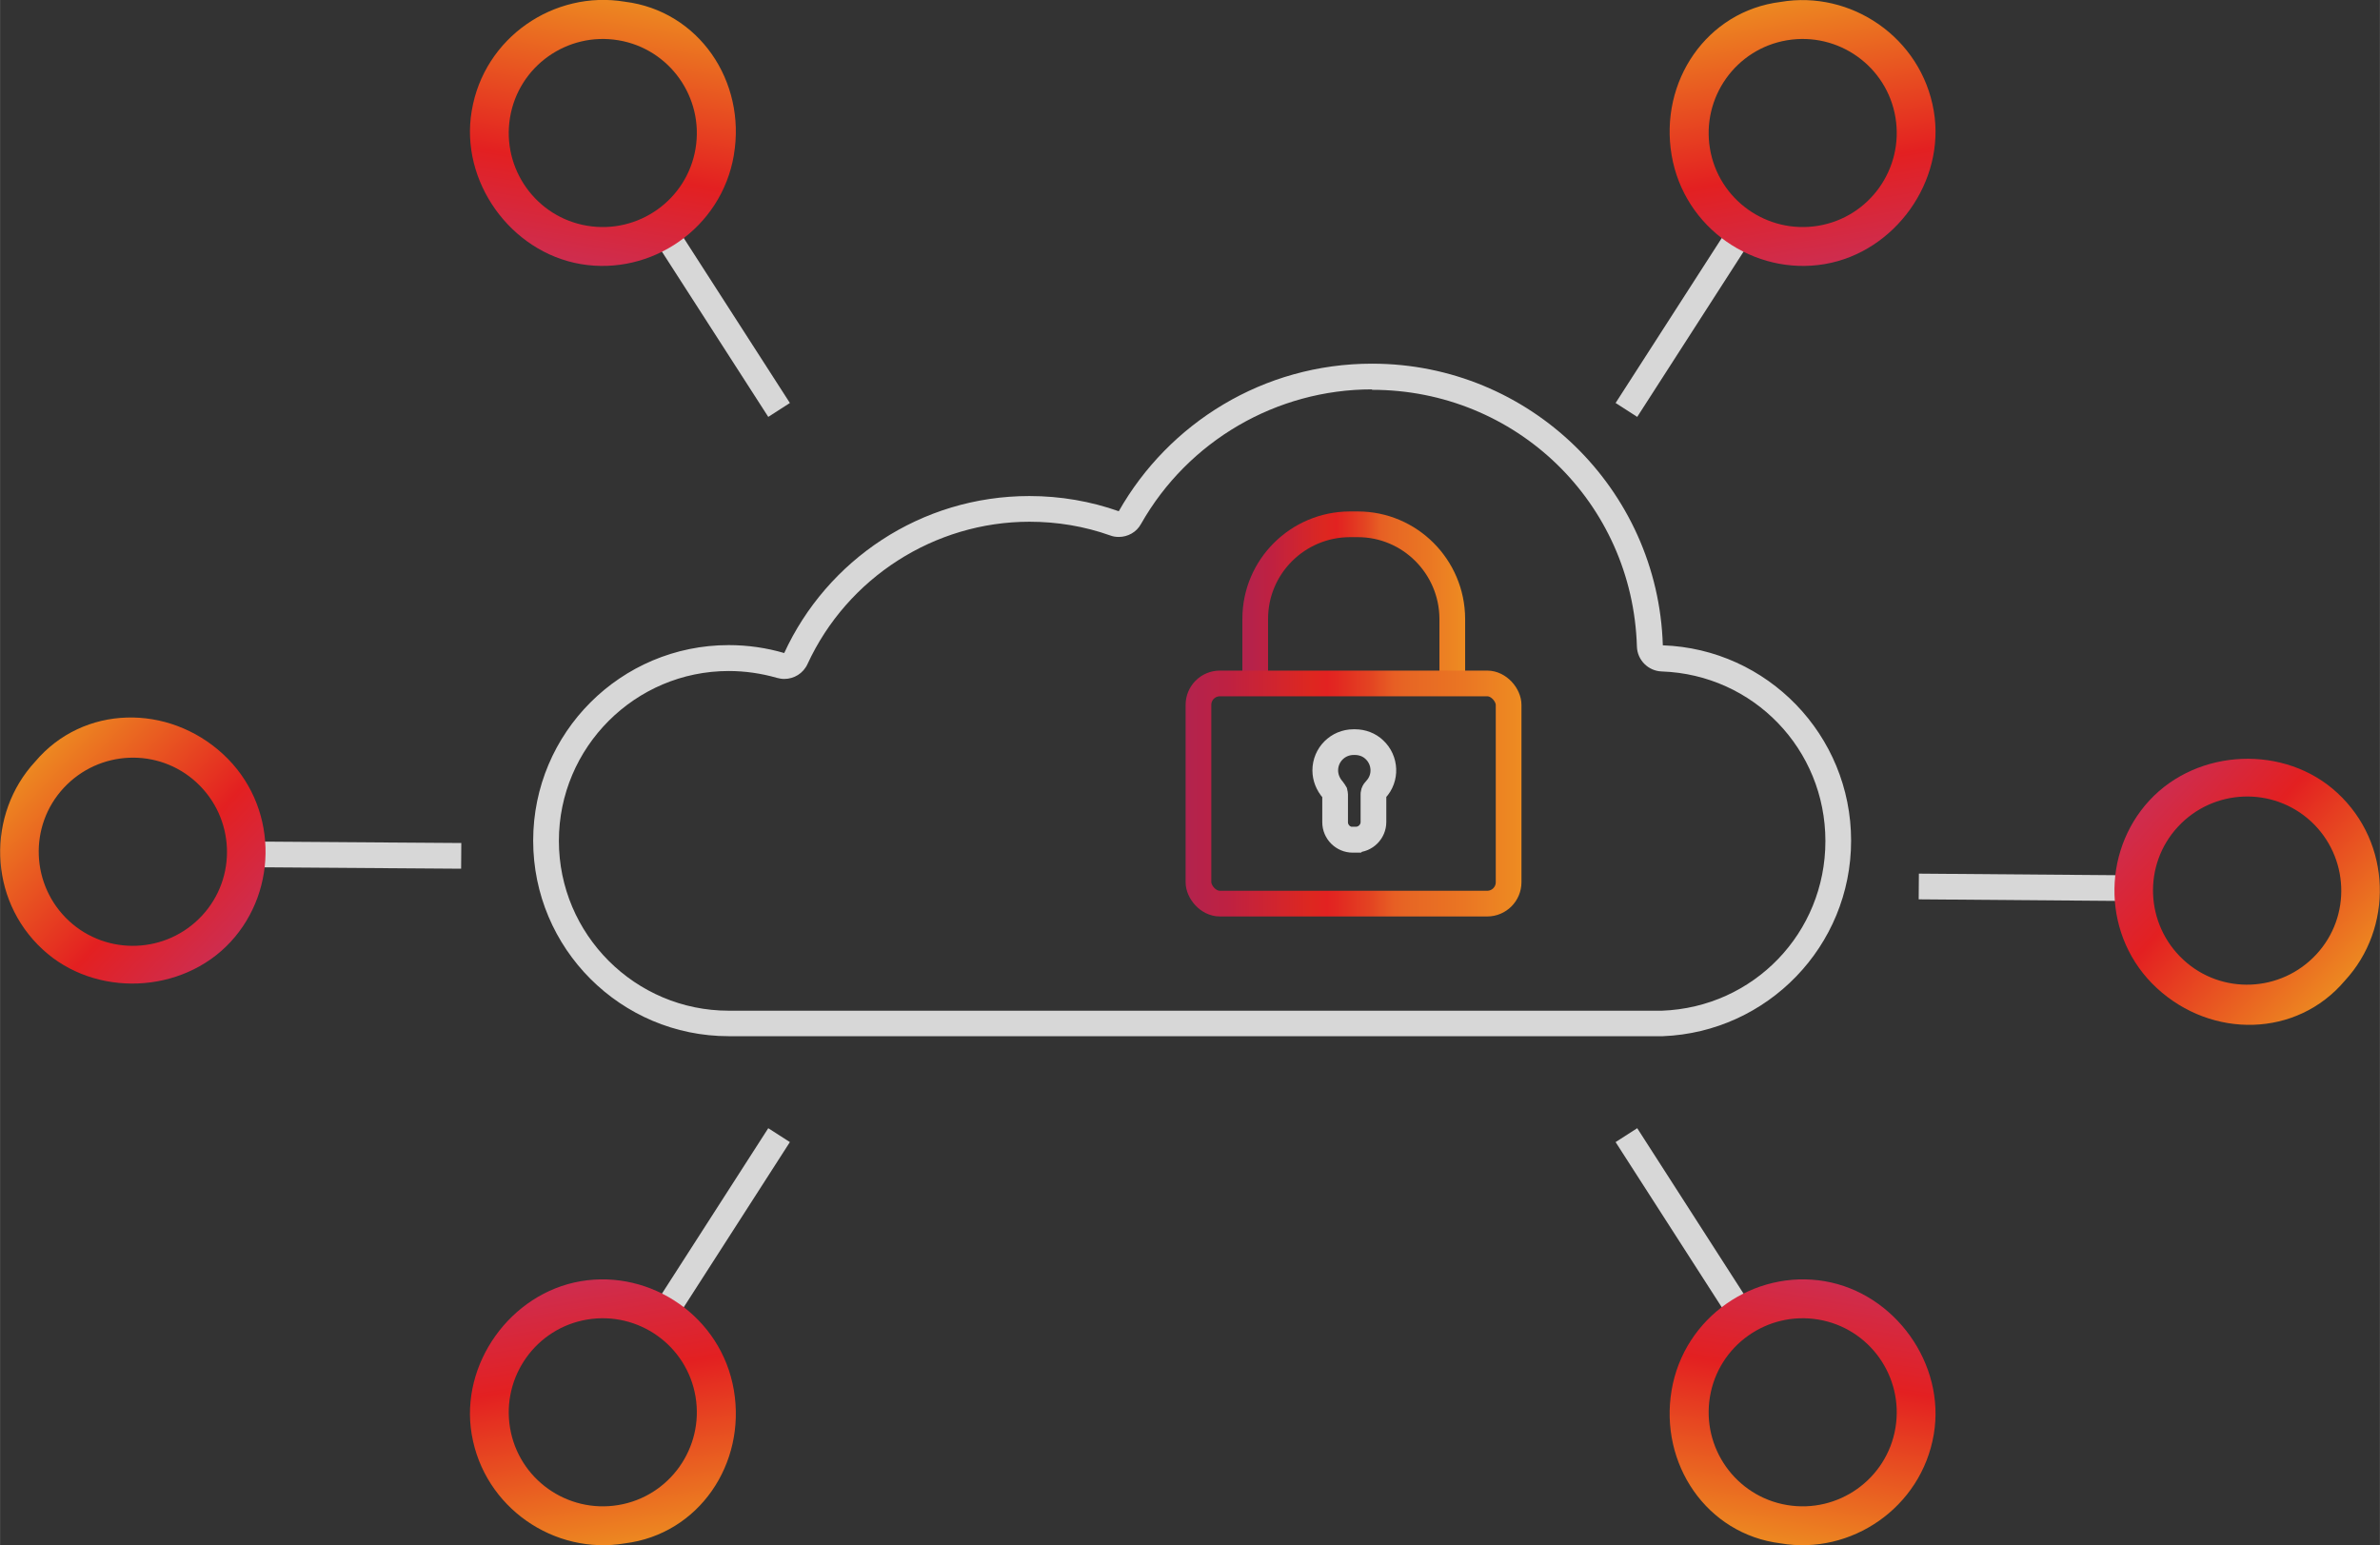 <?xml version="1.0" encoding="UTF-8"?>
<svg xmlns="http://www.w3.org/2000/svg" xmlns:xlink="http://www.w3.org/1999/xlink" id="b" width="39.2mm" height="25.45mm" viewBox="0 0 111.11 72.14">
  <rect x="0" y="0" width="111.11" height="72.14" fill="#333333" stroke="none"/>
  <defs>
    <linearGradient id="d" x1="58" y1="-2346.92" x2="68.39" y2="-2346.92" gradientTransform="translate(0 -2318.96) scale(1 -1)" gradientUnits="userSpaceOnUse">
      <stop offset="0" stop-color="#fff"></stop>
      <stop offset="0" stop-color="#b2234e"></stop>
      <stop offset=".13" stop-color="#bf2141"></stop>
      <stop offset=".37" stop-color="#dd2720"></stop>
      <stop offset=".42" stop-color="#e22221"></stop>
      <stop offset=".45" stop-color="#e22821"></stop>
      <stop offset=".55" stop-color="#e34422"></stop>
      <stop offset=".62" stop-color="#e75f24"></stop>
      <stop offset=".67" stop-color="#e76724"></stop>
      <stop offset=".83" stop-color="#ea7623"></stop>
      <stop offset="1" stop-color="#ee8c22"></stop>
    </linearGradient>
    <linearGradient id="e" x1="55.35" y1="-2356.01" x2="71.04" y2="-2356.01" gradientTransform="translate(0 -2318.96) scale(1 -1)" gradientUnits="userSpaceOnUse">
      <stop offset="0" stop-color="#b3224f"></stop>
      <stop offset="0" stop-color="#b2234e"></stop>
      <stop offset=".13" stop-color="#bf2141"></stop>
      <stop offset=".37" stop-color="#dd2720"></stop>
      <stop offset=".42" stop-color="#e22221"></stop>
      <stop offset=".45" stop-color="#e22821"></stop>
      <stop offset=".55" stop-color="#e34422"></stop>
      <stop offset=".62" stop-color="#e75f24"></stop>
      <stop offset=".67" stop-color="#e76724"></stop>
      <stop offset=".83" stop-color="#ea7623"></stop>
      <stop offset="1" stop-color="#ee8c22"></stop>
    </linearGradient>
    <linearGradient id="f" x1="-30.98" y1="100.34" x2="-18.42" y2="100.34" gradientTransform="translate(-66.72 106.99) rotate(80.47) scale(1 -1)" gradientUnits="userSpaceOnUse">
      <stop offset="0" stop-color="#ce2d4f"></stop>
      <stop offset=".36" stop-color="#e32021"></stop>
      <stop offset="1" stop-color="#ed8a21"></stop>
    </linearGradient>
    <linearGradient id="g" x1="-87.58" y1="-236.69" x2="-75.02" y2="-236.69" gradientTransform="translate(-162.73 106.99) rotate(99.53)" xlink:href="#f"></linearGradient>
    <linearGradient id="h" x1="21.29" y1="91.57" x2="33.85" y2="91.57" gradientTransform="translate(-66.72 18.16) rotate(-80.47)" xlink:href="#f"></linearGradient>
    <linearGradient id="i" x1="-35.31" y1="-245.47" x2="-22.75" y2="-245.47" gradientTransform="translate(-162.73 18.16) rotate(-99.53) scale(1 -1)" xlink:href="#f"></linearGradient>
    <linearGradient id="j" x1="-238.63" y1="43.98" x2="-226.06" y2="43.98" gradientTransform="translate(-194.4 -85.57) rotate(-137.29)" xlink:href="#f"></linearGradient>
    <linearGradient id="k" x1="28.66" y1="-144.21" x2="41.22" y2="-144.21" gradientTransform="translate(-18.53 123.89) rotate(42.71)" xlink:href="#f"></linearGradient>
  </defs>
  <g id="c">
    <path d="m58.6,31.91v-3.02c0-2.43,1.98-4.4,4.41-4.41h.38c2.43,0,4.4,1.98,4.41,4.41v3.14" fill="none" stroke="url(#d)" stroke-miterlimit="10" stroke-width="1.2"></path>
    <rect x="55.95" y="31.91" width="14.48" height="10.28" rx="1" ry="1" fill="none" stroke="url(#e)" stroke-miterlimit="10" stroke-width="1.2"></rect>
    <path d="m63.3,39.2c.45,0,.82-.37.82-.82v-1.3s0-.04.01-.07h0c.02-.06.06-.11.1-.15.5-.53.46-1.37-.07-1.86-.24-.23-.57-.35-.9-.35h-.07c-.73,0-1.32.59-1.32,1.32,0,.33.13.65.35.9.04.05.07.1.1.15h0s.01.04.01.07v1.3c0,.45.37.82.82.82h.14Z" fill="none" stroke="#d7d7d7" stroke-miterlimit="10" stroke-width="1.2"></path>
    <path d="m64.05,18.2c6.73,0,12.17,5.27,12.37,11.99.02.63.53,1.14,1.16,1.16,4.28.15,7.64,3.63,7.64,7.92s-3.35,7.76-7.63,7.92c-.03,0-.06,0-.09,0h-43.48c-4.37,0-7.93-3.56-7.93-7.93s3.56-7.93,7.93-7.93c.76,0,1.52.11,2.25.32.11.03.23.05.34.05.46,0,.89-.26,1.09-.7,1.86-4.03,5.93-6.64,10.36-6.64,1.29,0,2.56.21,3.77.64.13.05.26.07.4.07.42,0,.83-.22,1.04-.61,2.2-3.88,6.33-6.28,10.78-6.28m0-1.2c-5.07,0-9.49,2.78-11.82,6.89-1.3-.46-2.71-.71-4.17-.71-5.08,0-9.46,3-11.45,7.33-.82-.24-1.69-.37-2.59-.37-5.04,0-9.13,4.09-9.13,9.13s4.09,9.13,9.13,9.13h43.61c4.88-.19,8.79-4.2,8.79-9.13s-3.91-8.95-8.79-9.12c-.22-7.3-6.22-13.15-13.57-13.15h0Z" fill="#d7d7d7" stroke-width="0"></path>
    <line x1="36.37" y1="53" x2="30.92" y2="61.48" fill="none" stroke="#d7d7d7" stroke-miterlimit="10" stroke-width="1.2"></line>
    <path d="m34.26,64.91c-.58-3.43-3.87-5.65-7.15-5.09s-5.65,3.87-5.09,7.15c.58,3.43,3.87,5.65,7.15,5.09,3.46-.43,5.67-3.72,5.09-7.15Zm-10.45,1.76c-.4-2.39,1.21-4.66,3.6-5.06s4.66,1.21,5.06,3.6-1.21,4.66-3.6,5.06-4.66-1.21-5.06-3.6Z" fill="url(#f)" stroke-width="0"></path>
    <line x1="75.93" y1="53" x2="81.38" y2="61.48" fill="none" stroke="#d7d7d7" stroke-miterlimit="10" stroke-width="1.2"></line>
    <path d="m78.04,64.91c.58-3.43,3.87-5.65,7.15-5.09s5.65,3.87,5.09,7.15c-.58,3.43-3.87,5.65-7.15,5.09-3.46-.43-5.67-3.72-5.09-7.15Zm10.45,1.76c.4-2.39-1.21-4.66-3.6-5.06s-4.66,1.21-5.06,3.6,1.21,4.66,3.6,5.06,4.66-1.21,5.06-3.6Z" fill="url(#g)" stroke-width="0"></path>
    <line x1="36.37" y1="19.14" x2="30.92" y2="10.67" fill="none" stroke="#d7d7d7" stroke-miterlimit="10" stroke-width="1.2"></line>
    <path d="m34.26,7.24c-.58,3.43-3.87,5.65-7.15,5.09s-5.65-3.87-5.09-7.15C22.59,1.74,25.88-.47,29.17.08c3.46.43,5.67,3.72,5.09,7.15Zm-10.45-1.76c-.4,2.39,1.21,4.66,3.6,5.06s4.66-1.21,5.06-3.6-1.21-4.66-3.6-5.06-4.66,1.21-5.06,3.6Z" fill="url(#h)" stroke-width="0"></path>
    <line x1="75.93" y1="19.14" x2="81.38" y2="10.67" fill="none" stroke="#d7d7d7" stroke-miterlimit="10" stroke-width="1.2"></line>
    <path d="m78.04,7.24c.58,3.43,3.87,5.65,7.15,5.09s5.65-3.87,5.09-7.15c-.58-3.43-3.87-5.65-7.15-5.09-3.46.43-5.67,3.72-5.09,7.15Zm10.45-1.76c.4,2.39-1.21,4.66-3.6,5.06s-4.66-1.21-5.06-3.6,1.21-4.66,3.6-5.06,4.66,1.21,5.06,3.6Z" fill="url(#i)" stroke-width="0"></path>
    <line x1="21.53" y1="39.96" x2="11.45" y2="39.89" fill="none" stroke="#d7d7d7" stroke-miterlimit="10" stroke-width="1.2"></line>
    <path d="m10.41,35.21c2.56,2.36,2.61,6.33.35,8.77s-6.33,2.61-8.77.35c-2.56-2.36-2.61-6.33-.35-8.77,2.25-2.66,6.21-2.71,8.77-.35Zm-7.19,7.79c1.78,1.64,4.56,1.53,6.21-.25s1.53-4.56-.25-6.21-4.56-1.53-6.21.25-1.53,4.56.25,6.21Z" fill="url(#j)" stroke-width="0"></path>
    <line x1="89.58" y1="41.39" x2="99.66" y2="41.47" fill="none" stroke="#d7d7d7" stroke-miterlimit="10" stroke-width="1.2"></line>
    <path d="m100.7,46.14c-2.56-2.36-2.61-6.33-.35-8.77s6.33-2.61,8.77-.35c2.56,2.36,2.61,6.33.35,8.77-2.25,2.66-6.21,2.71-8.77.35Zm7.19-7.79c-1.78-1.64-4.56-1.53-6.21.25s-1.53,4.56.25,6.21,4.56,1.53,6.21-.25,1.53-4.56-.25-6.21Z" fill="url(#k)" stroke-width="0"></path>
  </g>
</svg>
